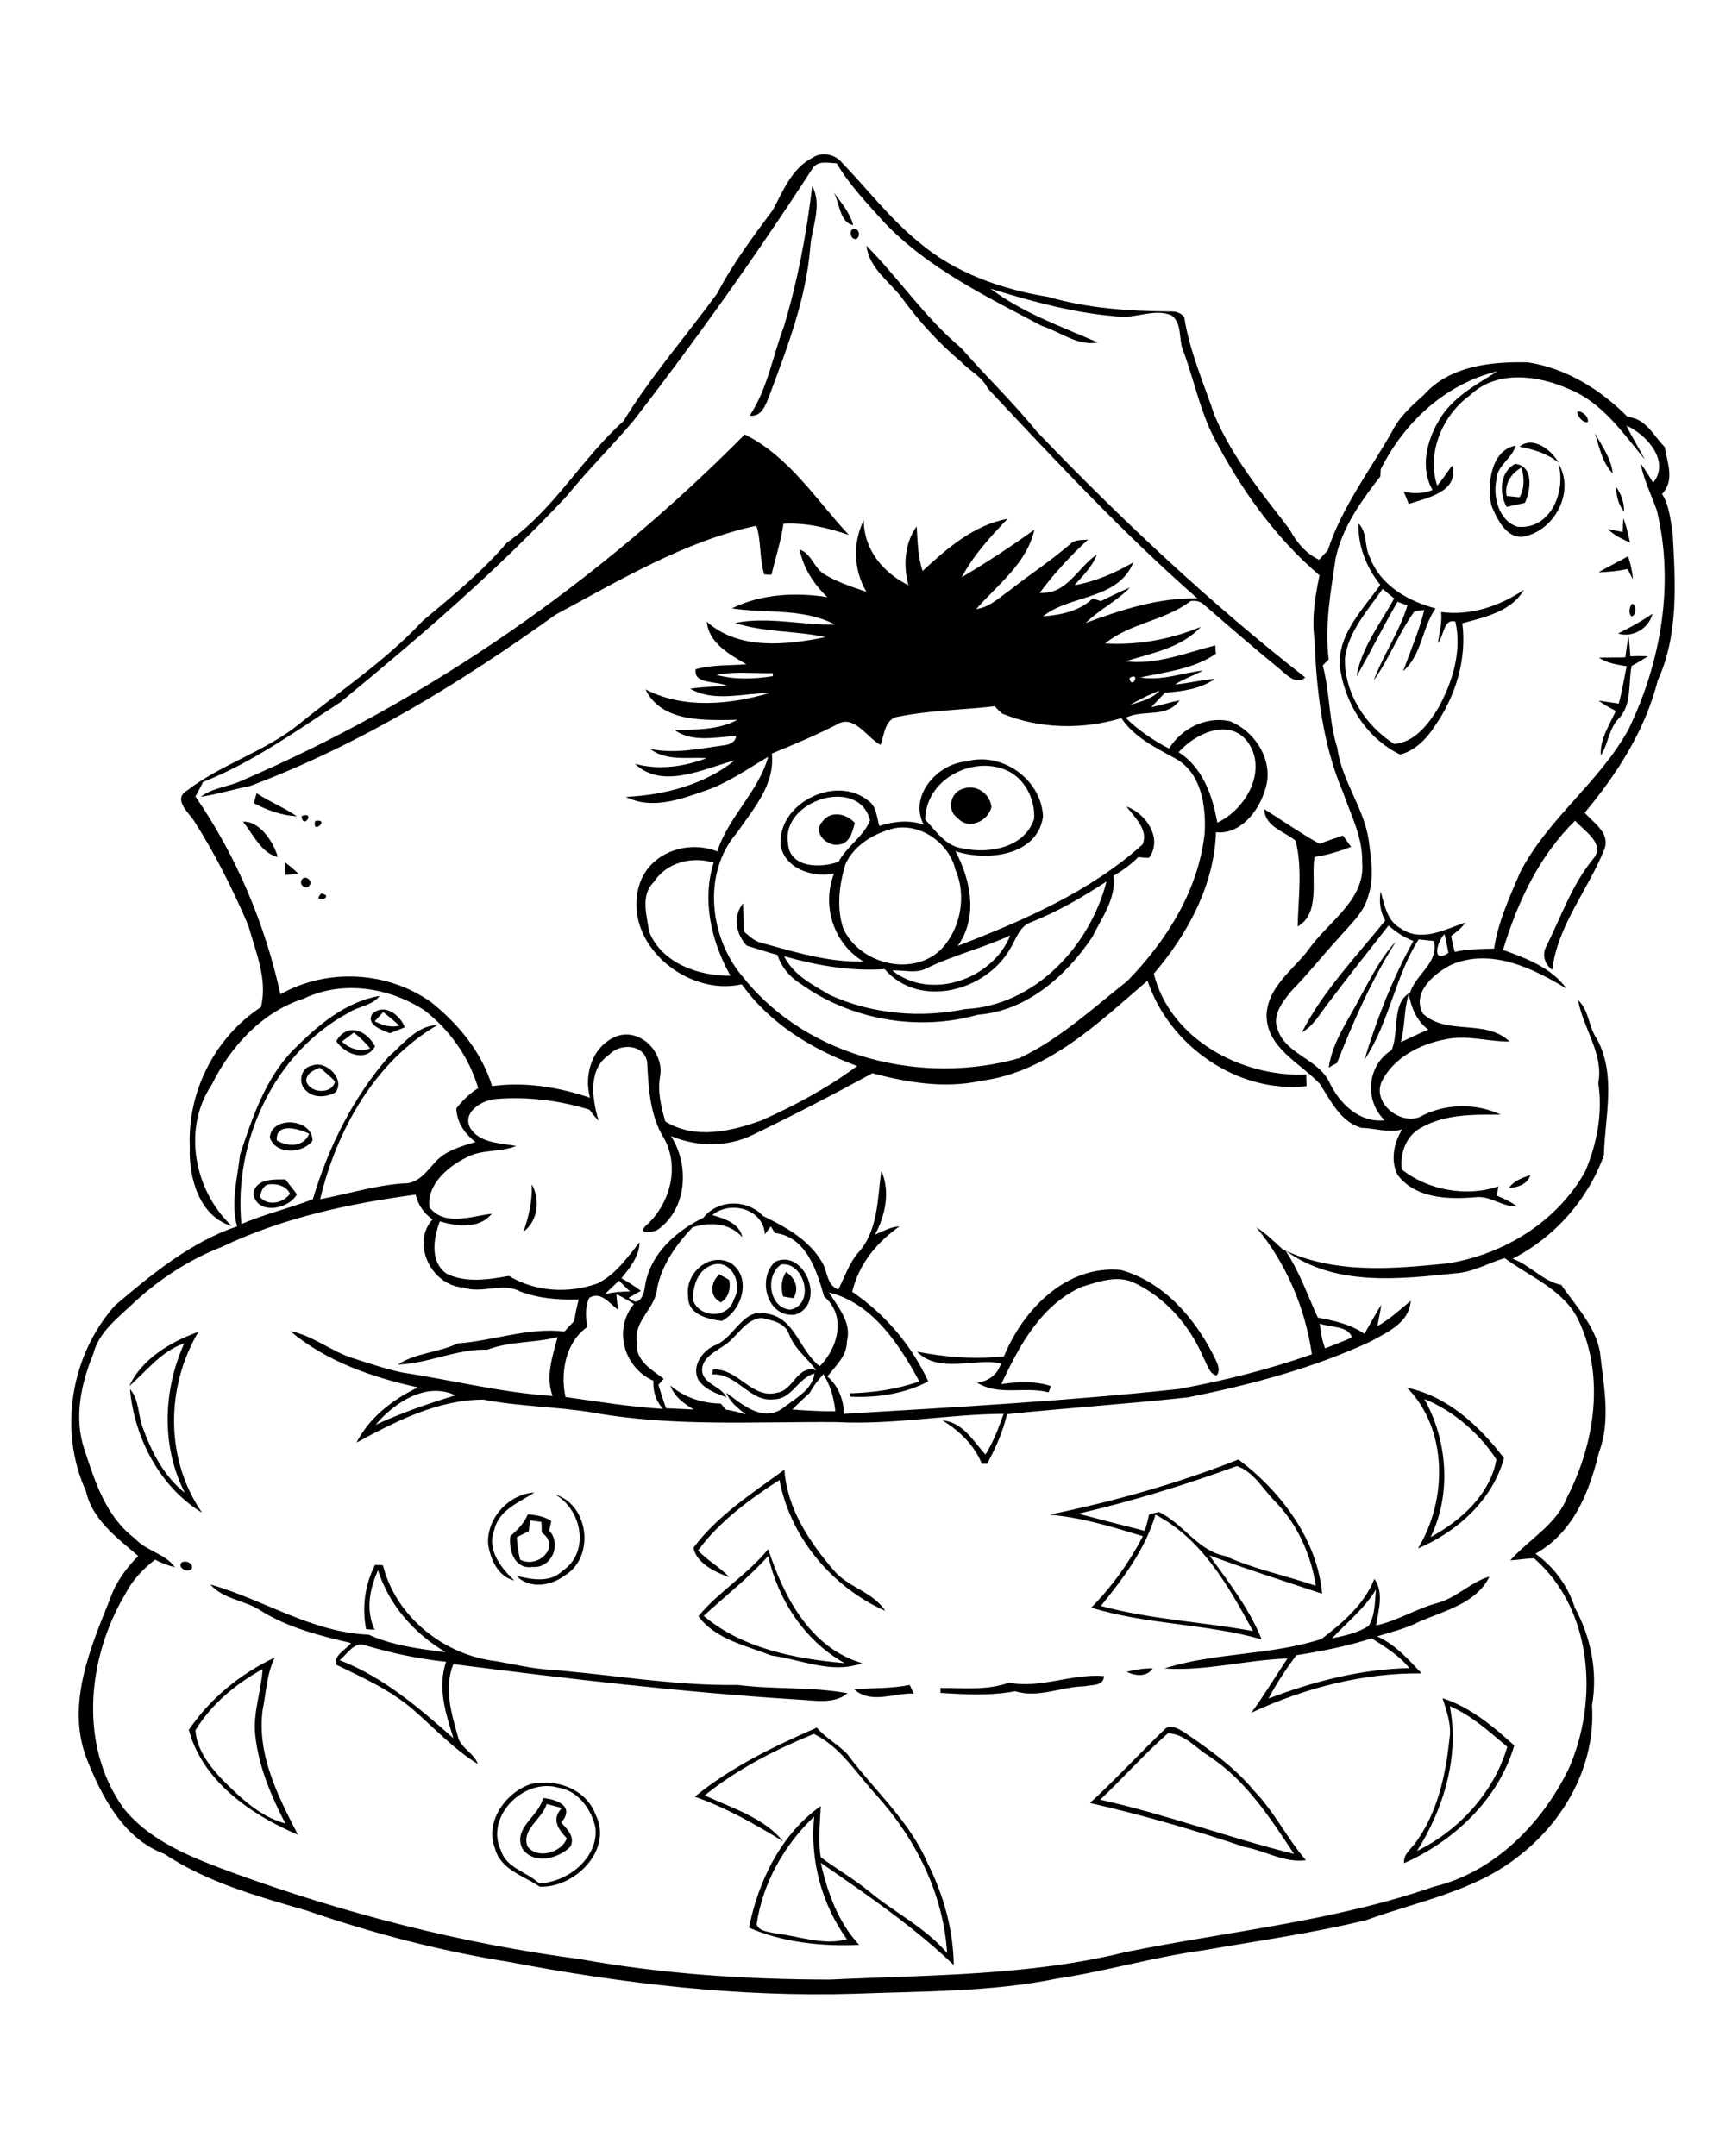 <?xml version="1.0" encoding="utf-8"?>
<!-- Generator: Adobe Illustrator 21.0.2, SVG Export Plug-In . SVG Version: 6.00 Build 0)  -->
<svg version="1.2" baseProfile="tiny" id="Layer_1" xmlns="http://www.w3.org/2000/svg" xmlns:xlink="http://www.w3.org/1999/xlink"
	 x="0px" y="0px" viewBox="0 0 518 652" overflow="scroll" xml:space="preserve">
<path d="M165.3,545.6c-1.3,4.6-7.7,7.6-5.8,12.8c2.9,4,10.3,2,11.9-2.4c-2.7-2.9-4.7-5.8-1.5-9.2C168.3,546.4,166.8,546,165.3,545.6
	 M164.2,543.8c4.4,0.4,9.7,2.6,5.5,7.4c1.8,2,4.3,4.3,2.8,7.3c-3.7,3.7-11.2,5.6-14.6,0.5C155.1,552.7,163,549.4,164.2,543.8
	 M151.5,559.7c1.7,5.4,7.9,6.4,11.5,9.9c8.5-0.3,17.8-7.4,17.1-16.6c-1.1-5.6-5.2-11.4-11.1-12.3
	C158.5,537.5,146.5,549.4,151.5,559.7 M160.4,539.6c7.7-1.8,16.8,1.4,19.7,9.2c5.4,10.7-6.4,22.3-16.9,21.8
	c-4.8-3.3-11.8-5.1-13.5-11.5C146.5,551.1,152.8,542.2,160.4,539.6 M228.8,582c0.8,2.2,3.6,2.2,5.5,2.7c7.3,0.8,14.5,3.8,21.8,1.8
	c-7.7-10.7-11.2-24-9.9-37.1C237.1,558,230.6,569.6,228.8,582 M210.1,543.4c11-9,23.9-15.2,36.9-20.9c2.7,3.2,6.5,5.1,9.3,8.1
	c8.1,10.9,18.8,20.2,24.2,32.9c4.8,9.5,7.8,20.2,7.9,30.8c-12.2-11.7-26.3-21.3-40.2-30.9c2,8.9,5.2,17.9,11.6,24.8
	c-11.2,0.5-23-0.7-33.3-5.2c2.8-14.1,9.7-28.3,21.7-36.8c-0.2,5.2-0.9,10.4,0,15.5c4.8,3.6,10.1,6.6,14.7,10.4
	c7.7,6.4,17,10.9,23.5,18.6c-1.1-17.9-9.5-34.6-21.4-47.8c-6-6.5-10.7-14.5-18.9-18.5c-11.7,4.8-23.1,10.6-33,18.6
	c8.2,3.8,18,6.8,23.7,13.9C228.3,551.7,219.6,546.7,210.1,543.4 M353.2,524.2c-7.2,6.3-13.5,13.5-20.5,20.1
	c19.8,4.4,38.9,11.5,58.6,16.4c-7.2-10.9-14.5-22.2-25.6-29.5C361.7,528.8,358.3,524.4,353.2,524.2 M352.1,523.1
	c1.7-1.9,4.3-0.2,6,0.8c7.6,5.2,15.3,10.6,21.2,17.8c6.1,6.3,9.9,14.3,15.6,20.9c-6.5,0.9-12.3-2.9-18.6-4
	c-15.3-5.2-30.9-9.7-46.7-13.3C337.4,538.1,344.5,530.4,352.1,523.1 M438.4,516c3,15-1.8,31-9.9,43.8c12.7-6.2,23.3-17.8,27.3-31.5
	C450.4,523.8,445,518.8,438.4,516 M436.2,513.6c8.4,2.7,15.3,8.5,21.7,14.3c-4.7,16.2-18.2,28.9-33.3,35.6c-0.3-2.8,2.2-4.3,3.6-6.4
	c6.5-9,9-20.3,10.1-31.2C439,521.7,437.5,517.6,436.2,513.6 M258.3,510.9c5.6-0.4,11.2-0.2,16.8-1.3c0.3,0.6,0.9,2,1.2,2.6
	C270.3,512,263.3,515.5,258.3,510.9 M305.1,508.9c9.5,1.9,19-2.8,28.7-2c0.1,3.1-3.8,2.6-5.8,3.1c-7.1,0.1-14,3.7-21,1.5
	c-7.5,1.4-15,1-22.6,0.5l0-1.5C291.3,510.5,298.5,511.3,305.1,508.9 M340.7,505.6c2.6-0.6,5.2-1.1,7.9-1
	C346.7,507.3,343.3,506.9,340.7,505.6 M59.1,523.3c0.4,5.8,4.1,10.6,7.9,14.7c5.6,5.6,11.5,11.4,19.3,13.5
	c-4.3-8.3-8.1-17.2-9.1-26.6c-0.8-6.8,1.8-13.3,2.2-20.1C71.3,509.3,64,515.3,59.1,523.3 M57.1,523.2c6.4-9.5,15.6-17,26-21.9
	c-2.5,5-2.6,10.6-3.7,16c-1.7,13.5,4.7,26,10.7,37.6C76,548.9,61.3,538.8,57.1,523.2 M392,500.6c-3.1,4.2-6,8.5-8.4,13.1
	c13.7-5.2,27.9-8.9,42.6-9.2c-3.1-3.8-7.3-6.4-11.4-9C407.3,497.9,399.7,499.4,392,500.6 M402.8,495.5c3.8-0.8,7.8-1.6,11.1-3.8
	c2-3.3,1.8-7.3,2.2-11C412.6,486.5,407.3,490.7,402.8,495.5 M434.7,484.8c5.8-1.6,10-6.3,15.7-8c-3.9,8.1-13.5,10.3-21.1,13.6
	c-4.1,2.1-8.5,3.2-12.9,4.5c5.5,2.4,9.5,7,13.5,11.2c-17.6-0.2-35.4,4.4-51.5,11.9c3.9-5.3,7.3-11,10.9-16.4
	c-12.5,0.4-24.8,3.9-37.2,3c15.4-4.9,32.1-3.9,47.5-8.9c6.4-4.9,13-10.5,16-18.2c3,4.3,1.2,9.5,0.5,14.1
	C422.6,490.2,428.3,486.5,434.7,484.8 M102.7,502.1c13.2,5.1,24,14.4,34.4,23.6c-2.3-7.5-4.9-15.3-2.2-23.1
	c-8.3-0.9-16.5-2.6-24.5-5C107.1,496.4,105,500.3,102.7,502.1 M113.4,473.3c0.6,0,1.8,0.1,2.4,0.1c3.9,15.6,18.5,27.2,34.2,29
	c4.7,0.8,9.3,1.9,14,2.4c19.7,1.4,39.3,5.1,59.1,4.8c11,1.4,22.3,0.5,33.2,2.5c-4.2,3.5-10.2,2.1-15.3,1.9
	c-34.8-2.2-69.4-6.3-103.9-10.7c-3,7.3-0.5,15.2,1.5,22.4c1.1,3.2,4.8,4.6,5.9,7.8c-7.2-4.4-13.1-10.8-19.4-16.3
	c-6.9-6-15.3-9.8-23.4-13.7c-0.9-3,3-4.5,4.4-6.6c-9.5-2.2-19.3-4.7-27.6-10c-4.8-3-11.1-3.3-14.9-7.7c16.2,4.6,30.7,14.5,47.9,15.2
	c7.3,3.3,15.4,4.3,23.3,5.3c-9.5-5.6-17.1-14.2-20.5-24.8c-2.5,5.6-3.8,12.1-1,18c-0.7,0-2-0.1-2.6-0.2
	C109.4,485.9,110.4,479.2,113.4,473.3 M54.9,472.6c1.1-0.8,3.2,0,3.2,1.5C57.5,476.1,53.4,474.3,54.9,472.6 M212.8,488.7
	c11.7,9.9,27.7,13,42.6,14.3c-12.1-6.8-20.1-19.1-23.1-32.4C226.4,477.2,219.3,482.7,212.8,488.7 M211.2,488.8
	c6-7.3,15-12.7,21.1-20.3c4.7,14.4,12.7,29.9,28.4,34.5c-9.1,3.4-18.4-1.1-27.4-2.3C225.6,497.7,216.3,495.8,211.2,488.8
	 M160.3,459.8c-0.1,0.8-0.3,2.4-0.4,3.3c-1.2,0.6-2.4,1.2-3.6,1.8c0.1,2.3,0.4,4.6,1,6.8c5.4,2.9,12.5-4.1,6.5-8.2
	c0-1.1,0-2.2-0.1-3.2C162.6,460.1,161.4,460,160.3,459.8 M159.6,458c2.5,0.2,5,0.6,7.1,2c-0.2,1-0.4,1.9-0.6,2.9
	c3.8,4.2,0.7,11.5-5.1,11c-5.4,0.8-7.2-5-6.7-9.3C156.5,462.7,158.5,460.7,159.6,458 M167.9,452c10.4,3.2,12,19.3,2.7,24.6
	c-4.1,3.1-10.6,4-14.4,0c4.7,1.1,10,2.2,13.9-1.5C178.4,469.5,176.1,456.7,167.9,452 M147.6,467c-0.5-7.8,6.3-15.2,14-15.6
	c-4.6,3-10.7,5.2-12.1,11.2c-2.4,6,1.9,11.5,6,15.4C150.5,476.8,148.3,471.5,147.6,467 M209.7,468.1c7.3-9.8,17.8-16.5,27.5-23.6
	c0.8,11.7,7.5,21.8,14.9,30.4c4.3,5.2,11.9,6.5,15.6,12.3c-16.1-7.2-28.7-22.2-32-39.6c-9.1,5.9-18.1,12.5-24.6,21.3
	c2.8,3.1,6.6,5,9.4,8.1C216.3,475.5,210.6,472.8,209.7,468.1 M332.9,485.7c15.1,4.1,30.7,4.8,46,7.6c-7.3-13.4-15.4-27.9-29.5-35.2
	C346.3,468.6,339.7,477.3,332.9,485.7 M326.1,457.8c6.7,1.8,13.4,3.5,20.1,5.2c0.5-1.7,0.9-3.3,1.3-5c1-0.3,2-0.5,3-0.7
	c7.4,3.6,11.7,11.7,20,13.3c8.8,4,18.3,5.9,27.4,9c-1.5-9.6-5.7-18.9-12.6-25.8c-3.5-3.6-6.3-8.8-11.3-10.4
	C358.4,449.1,342.4,454,326.1,457.8 M317.3,458.1c19.4-4,38.8-9.4,57.2-16.7c12.8,9.6,23.9,24.3,25.3,40.6
	c-11.4-3.8-22.8-7.4-34.1-11.6c5.8,8.1,12.1,16.1,15.8,25.4c-16.9-4.8-34.8-4.4-51.5-9.6c6.3-6.4,11.5-13.7,15.6-21.6
	C336.4,461.8,327,458.9,317.3,458.1 M430.7,423.1c7,12.5,8.3,28.7,1.9,41.8c9.2-5,18-12.9,19.9-23.5
	C447.3,433.4,439.5,426.7,430.7,423.1 M425.5,419.7c12.3,2.6,21.9,11.6,29.3,21.3c-3.5,12.7-14.2,22.3-26,27.3
	C437.7,453.7,437.9,432.3,425.5,419.7 M39.1,419.2c3.8-8.3,12.6-13.4,20.9-16.4c-9.9,16.7-10.1,38.5,1.1,54.7
	c-12.8-7.8-20.5-22.7-21.8-37.4c2.8,3.2,2.4,7.7,3.8,11.5c2.7,7.5,6.5,14.9,12.8,19.9c-7.2-14-6.6-31-0.2-45.2
	C48.8,408.6,44.4,414.6,39.1,419.2 M236.8,392.1c-0.7-2.5-0.6-5.1,0.9-7.4c2.8,1.9,4,4.8,2.3,7.9
	C238.9,392.5,237.8,392.3,236.8,392.1 M218,393.9c-3.7-1.8-3.1-6.1-0.5-8.5c0.8,0.4,2.3,1.3,3,1.7C221,389.8,220.4,392.3,218,393.9
	 M303.6,410.2c5.8-14.2,18.9-27.7,35.4-26.1c12.8,3.6,22.2,14.4,28,25.9c0.8,1.8,2.4,4.1,0.9,6c-2.3-0.5-2.8-3.3-3.8-5
	c-4.2-10-11.7-18.8-21.7-23.3c-5-2-10.4,0-15.3,1.5c-12.3,5.5-18.9,17.8-24.3,29.4c5-0.7,10.1-1,15,0.6c-0.2,0.5-0.5,1.4-0.7,1.9
	c-7.1-1.9-14.9,1.2-21.6-2.9c3.5-0.5,6.2-2.5,7.2-5.9c-8.3-1.6-18.8,3.2-25.4-3.5C286,410.5,294.9,411.2,303.6,410.2 M236.3,382.4
	c-4.9,2.9-4,13.2,2.7,13.7C246.6,394.5,243.3,381.6,236.3,382.4 M234.4,381.6c8.9-4.1,15.6,12.8,6.1,16
	C232,398.7,228.8,386.7,234.4,381.6 M214.2,383.1c-3.5,1.9-4.6,6.1-4.7,9.9c1.7,5.7,10.8,6,12.4,0
	C225,387.9,220.5,379.6,214.2,383.1 M208.1,392.1c-1.1-6.9,6.3-13.6,12.9-10.1c6.4,4.3,3.5,14.3-2.7,17.5
	C214,399,207.9,397.5,208.1,392.1 M160.8,358.2c2.6,4.5,1.9,11.1-2.5,14.3C159.9,367.9,161,363.2,160.8,358.2 M81.2,358.2
	c-1.7,0.4-2.3,2.3-2.6,3.8c2.4,2.9,7.1,1.9,9.1-1C86.5,358.6,83.6,357.9,81.2,358.2 M76.6,361c0.8-4.6,6.1-4.3,9.7-4.3
	c1.2,1.5,2.3,3,3.5,4.5C87.2,365.9,77.6,367.5,76.6,361 M456.3,359.3c1.5-2.2,4-3.1,6.5-3.9C461.8,358.2,459.1,359.1,456.3,359.3
	 M83.7,344.9c3.3,2,8.1,2.1,9.8-2C90.5,341.4,83.3,339.3,83.7,344.9 M81.6,344c0.5-6.6,12.9-5.8,12.9,1
	C91.5,349,83.3,349.3,81.6,344 M92.6,327c1.1,3.7,7.8,4.1,8.7,0.1c-1.4-1.6-3-2.8-4.6-4.2C94.8,323.7,92.6,324.6,92.6,327
	 M94.3,322.3c4.2-1.8,10.3,4.1,7.1,8.1c-2.7,1.5-6.7,1.8-9-0.7C90,327.5,91,322.8,94.3,322.3 M103.4,315c2.3,2.2,5.4,3.2,8.5,2.1
	c-1.4-1.8-3.1-3.4-4.9-4.8C105.8,313.2,104.6,314.1,103.4,315 M101.7,314.9c3.2-5.8,9.3-3.3,11.7,1.6
	C110.6,321.4,104.2,318.7,101.7,314.9 M113.3,308.9c2.3,1.1,4.8,2,7.4,1.3c-1.5-1.5-3.2-2.8-4.8-4.1C115,307,114.1,308,113.3,308.9
	 M112.6,306.6c3.7-3.3,8.4,0.4,9.8,4.1c-1.5,0.6-3,1.2-4.5,1.8C115.6,311.5,110.5,310,112.6,306.6 M411.4,301.4
	c3.2-5.7,6.1-11.8,10.7-16.6c-7.3,11.5-12.8,24-17.8,36.7c-0.6,0.3-1.9,1-2.5,1.4C402.9,314.9,407.9,308.4,411.4,301.4 M97.1,270.2
	C101.8,271.2,94,273.8,97.1,270.2 M91.3,266c1-1.5,3.4,0.4,2.3,1.8C92.5,269.3,90.2,267.5,91.3,266 M86.2,260.8
	c1.4,1.1,2.8,2.2,4.1,3.5c-1.3,0.1-2.6,0.2-4,0.3C86.2,263.3,86.2,262.1,86.2,260.8 M95.3,248.3C100,247.4,94.3,252.8,95.3,248.3
	 M73.5,248.5c5.4-0.2,9.5,6.9,10.5,10.7C79.1,258.1,76.5,252.3,73.5,248.5 M248.6,248.6c2.5-3.6,7.3-2.6,9.9,0.3
	c-0.7,2.5-1.4,6-4.6,6.5C250.4,256.3,245.6,252,248.6,248.6 M91.2,246.8C95.6,245.2,91.6,251.2,91.2,246.8 M382.3,244.7
	c5.5,3.5,11,7.3,16.7,10.5c2.4-0.9,4.7-1.7,7.1-2.5c0.8,1.1,1.6,2.3,2.5,3.4c-3.6,1.4-7.3,2.5-11.1,3.1c-1.1,6.8,1.9,17-5.1,21
	c0.2-8.6,1.5-17.5-0.6-25.9C388.4,251.4,382.5,250.1,382.3,244.7 M77.6,239.9c3.9,2.6,8.3,4.3,12.2,7c-4.6-0.3-9-1.8-13-4
	C76.9,242.2,77.4,240.7,77.6,239.9 M291.4,238.5c3.8-1.4,8,1.6,8.4,5.5c-0.8,4.3-7,7.2-10.2,3.4
	C286.1,245.1,287.4,239.4,291.4,238.5 M279.9,293c-3.2,1.5-6.8,0.3-10.1,0.5c11.6,9.3,30.4,2.7,35.7-10.6
	C297.1,286.8,288.1,288.9,279.9,293 M311.8,278.9c-3.5,1.2-4.5,5-6.2,7.8c-7.2,13-27.5,18.6-38.1,6.4c-10.3,0.7-20.5-1.1-30.4-3.9
	c2.8,5.7,8.6,8.6,13.8,11.7c12.7,5.8,27.3,7.1,40.9,4.3c21-1,37.8-19,42.8-38.6C327.4,271.3,319.9,275.7,311.8,278.9 M270.4,250.5
	c-6.1,1.5-12.2,5.1-14.8,11c-1.8,6.2-2.7,13-0.6,19.3c4.8,10.6,20.6,14.8,29.4,6.5c6.1-6.2,8-16.3,4.5-24.3
	C287.1,255.2,278.6,248.9,270.4,250.5 M238.3,255c0.3,7.5,9.9,7.7,15.3,5.6c2.5-4.7,7.5-7.5,9.5-12.5
	C259.7,234.6,236.1,242.1,238.3,255 M279.8,247.9c3.3,3.5,6.2,8.1,11.4,8.7c7.9,1.7,18.6-0.2,21.5-8.9c0.4-6.1-2.9-12.5-8.7-14.9
	C293.6,228.6,279.8,236,279.8,247.9 M279.3,249.4c-4.5-8.7,4.1-18.4,12.9-19.1c10.8-3.1,22.8,5.5,23.2,16.7
	c-1.7,11.9-17.1,13.6-26.5,10.4c4.7,8.8,6.9,20,0.7,28.7c19.8-7.7,39.9-16.3,55.9-30.7c1.9-4.3-2.4-8.3-4.9-11.5
	c5.9,2.1,11.1,9.6,6.9,15.5c-1.1,0.1-2.2-0.1-3.3-0.2c-2.2,2.3-4.8,4.1-7.5,5.7c0.9,6.8-3.5,12.6-6.4,18.5
	c-7.9,11.8-19.9,22.4-34.6,23.5c-18,5.1-38.3,1.6-53.5-9.3c-3.3-2-5.9-5.1-7.1-8.8c-3.1-0.8-6.2-1.9-9.3-2.8
	c-3.3-3.6-4.3-8.7-1.1-12.8c0.1,2.8,0.1,5.7,0.2,8.5c1.5,1.2,2.9,2.7,4.8,3.3c10.3,2.8,20.6,6.1,31.4,5.8c-9-5.4-12.7-16.8-8.9-26.6
	c-6.3,1.3-14.8-1.4-16.1-8.4c-1.2-12.8,16.7-21.7,26.5-13.6c2.5,1.7,2.5,5,3.3,7.6C270.3,248.4,274.9,247.9,279.3,249.4
	 M491.5,198.8c0.3-2.1,0.5-4.3,1-6.4c0.2,2,0.4,4.1,0.5,6.1c1.8-0.1,3.5-0.1,5.3,0c-1.6,1-3.2,2-4.9,2.9c-1.1,5.3,0.2,11.8-4,16
	c-2.9,3.1-3.1,7.6-5.3,11.1c-0.4-5,2.6-9.1,4.5-13.5c-1.8-0.9-3.6-1.9-5.2-3.1c2,0.3,4.1,0.6,6.1,0.9c1-3.7,1.6-7.5,2.4-11.3
	c-2.9-0.5-5.9-0.9-8.4-2.6C486.1,198.8,488.8,198.9,491.5,198.8 M489.3,191.6c3.6-1.8,7.1-3.7,10.4-6
	C498.7,190,493.7,193,489.3,191.6 M493.5,182.6c1.5,0.1,1.3,3.8-0.2,3.8C492.4,185.4,492.7,183.6,493.5,182.6 M483.4,173.1
	c2.9-1.8,6-3.1,8.9-4.9c0.8,2.3,1.3,4.6,1.5,7c-0.6-1-1.1-2.1-1.6-3.1C489.3,172.7,486.3,173,483.4,173.1 M410.8,158.3
	c2.8,2.8,1.7,7.1,3.5,10.4c3.2,8.4,11.5,13.1,19.8,15.3c-4.1,5.9-4.1,14-9.8,19c2.2-6.1,4.8-12.1,6.4-18.5c-0.7,0.1-2.2,0.2-2.9,0.3
	c-4.8,6.6-7.7,14.4-12.4,21c2.9-7.8,7.8-14.7,10.2-22.7c-1-0.4-2-0.7-3-1.1c-4.3,7.4-8.1,15.1-12.4,22.6c1.5-8.8,7.2-16,11.4-23.6
	c-1.2-1-2.3-1.9-3.5-2.9c-4.5,6.5-10.4,12.9-11.4,21c-0.2,10.5,6.2,20.4,14.9,25.9c6.3-0.5,10.4-6.1,13.4-11
	c4.3-7.9,7.1-17.1,5.1-26c-3.6-1.1-3.4,4.5-5.3,6.4c0.5-3.1,1.3-6.1,1-9.3c8.9,1.2,17.7-1.8,25-6.7c-3.7,6.5-11.9,8.3-18.6,10.1
	c1.4,11-2.1,22.3-8.4,31.2c-2.4,3.8-6,7.4-10.4,8.5c-10.3-4.9-17-15.9-18.3-27.1c-0.3-9.6,7.1-16.9,12.3-24.2
	C413.1,171.5,410.6,165,410.8,158.3 M490.9,156.7c0.9,2.4,1.5,4.9,2,7.4c-2.4-1.1-4.8-2.2-6.7-4.1c1.5,0.3,3,0.6,4.5,0.9
	C490.7,159.9,490.8,157.8,490.9,156.7 M488.6,147.1c1.6,2.2,2.6,4.9,2.5,7.6C489.3,152.6,488.8,149.8,488.6,147.1 M455.6,150
	c1,0.1,2.9,0.3,3.9,0.4c1.6-2.8,1.4-6,0.6-9C456.9,143.2,454.9,146.4,455.6,150 M455.6,153.3c-2.4-4.2-2-10.7,2.6-13
	c5.7,0.6,4.7,8.1,2.9,11.8C459.3,152.5,457.5,152.9,455.6,153.3 M451,152.9c-1.5-6.4,0-16.9,7.3-18.1c-1,3.9-5.7,6-5.8,10.3
	c-1.1,5.3,0.8,12.5,6.4,14.2c10.1,1,14.8-10.9,12.3-19.2c5,8.1-0.5,19.4-9.3,21.9C456.1,164,452.8,157.3,451,152.9 M459.5,135.1
	c4-3.4,9.7,1,11.8,4.8C467.8,137.1,463.7,135.9,459.5,135.1 M73.1,236.1c56.9-24.5,108.6-60.7,152.1-104.7
	c13.4,6.6,21.6,19.8,31.5,30.4c-6.4-2.2-13.1-3.8-19.8-3.4c-0.7,5.2-2.4,10.3-3.6,15.4c-0.5,0-1.6,0-2.2-0.1
	c-1.5-4.7-0.9-10.6-2.4-14.7c-21.7,4.7-41.3,16.5-60.7,26.9c-28.7,20.6-59.1,39.3-92.3,51.8c-5,1-9.9,2.5-15,3.3
	C64.3,238.2,69.1,238,73.1,236.1 M482.3,131c2.1,3.9,4.9,7.6,5.4,12.2C484.5,139.9,483.6,135.2,482.3,131 M477,124.4
	c1.5-0.1,3.6,1.7,3.1,3.3C478.6,127.9,476.8,125.8,477,124.4 M258.1,69.2c1.7-0.3,2.3,2.5,0.7,3.1C257.3,72.5,256.5,69.7,258.1,69.2
	 M252.1,58.2c2.3,3.1,4.9,6.1,5.9,9.9C253.8,67.2,254,61.4,252.1,58.2 M245.6,56.3c3.2,5.7-0.2,12.6-0.6,18.7
	c-1.3,15.6-7,30.3-12.4,44.8c-1.1,2.7-2.3,6.4-5.9,5.9c5.4-8.1,6.9-17.8,10.3-26.8C241.2,85,243.9,70.7,245.6,56.3 M113.6,430.9
	c7.8-3.6,15.9-6.4,24.1-8.9C128.9,417.8,119.2,424.2,113.6,430.9 M244.9,421.2c-1.8,1.7-3.6,3.3-5.3,5.1c4.3,0.3,8.6,0.6,13,0.5
	c-0.4-4-1.5-7.8-3.6-11.2C247.5,417.3,246,419.1,244.9,421.2 M399.1,400.3c0.2,2.6,0.7,5.1,1.6,7.5c2.7-1.1,5.5-2.1,8.1-3.3
	C407.8,400.9,402.1,401.5,399.1,400.3 M178.2,392.5c-1.4,2.7-1,5.9-0.7,8.9c-6.5,4.6-8.1,13.8-6.5,21.1c9.8,1.4,19.6,3,29.5,3.6
	c-2.2-2.4-3.1-5.4-2.9-8.5c-8.9-3.9-12.3-15.5-5.9-23.2c-1.7-1.1-3.5-2.1-5.3-3c0.1,1.6,0.3,3.1,0.5,4.7
	C184.3,394.3,181.8,390.4,178.2,392.5 M182.9,391.4c2.5-0.6,5.1-0.8,7.6-0.8c-1.1-1.1-2.3-2.2-3.3-3.3
	C185.8,388.6,184.4,390,182.9,391.4 M215.4,367.5c3.8,1.1,8.1,2.4,9.1,6.7c-3.9-4.4-9.8-4.7-15.1-3c-4.9,5.2-9.3,11.3-10.7,18.5
	c-0.5,6.1-7.3,9.9-6.1,16.4c-0.6,5.3,4.5,8.2,8.1,10.9c-0.4,0.4-1.2,1.4-1.6,1.8c0.7,2.4,1.5,4.8,2.3,7.1c2.8,0.1,5.6,0.3,8.4,0.4
	c-3-1.8-5.9-3.9-7.1-7.3c4.3,3.7,9.7,5.4,15.3,5.5c0.5,0.6,0.9,1.2,1.4,1.8c2.1,0.3,4.2,0.9,6.2,1.5c-2.4-1.8-4.8-3.7-6-6.6
	c4.7,3.4,10.6,8.8,16.7,5c3.8-3.1,9.3-5.6,10-10.8c-5,1.3-6.7,7.7-12.2,7.8c-7.4,1-11.2-8-18.7-7.5l0.2-1.5c7.6-0.5,11.8,9.1,19.4,7
	c5-0.7,6-8.5,11.8-6.8c-2.7-3.7-6.6-6.5-8.2-10.9c-1.2-3.5-5.2-4.2-8.3-4.9c-5.1,0.4-7.3,5.8-11.3,8.3c-2.7,1.9-6.5,3.6-6.7,7.3
	c0,4.4,5.7,4.9,7.4,8.4c-3.2-1.2-6.9-2.5-8.7-5.6c-1.8-4.3,1.7-8.8,5.6-10.3c5.6-2.4,8.2-11.3,15.3-9.4c8.6,1.3,9.8,11.2,16,15.9
	c5.6-5.7,8.1-15.3,1.3-21.1c-2.2-7.8-5.4-18.1-14.9-19.2c-0.3-0.5-0.9-1.5-1.2-2c-0.6,0.8-1.2,1.6-1.8,2.4
	C230.8,365.5,220.7,363,215.4,367.5 M67.1,377.1c-9.8,3.8-18.7,9.6-26.4,16.7c-4.8,4.6-10.8,8.9-12.5,15.7c-3.7,9-5.9,19.3-2.7,28.8
	c3.2,9.8,6.6,20.5,15.3,27c3.4,3.8,9.1,4.5,12.1,8.7c-2.1-0.5-4.1-1.3-6-2.3c-3.6,2.8-6.8,6.1-8.9,10.2
	c-11.6,19.3-14.3,45.8-0.7,64.9c8.3,10.4,21.3,15.2,33.4,19.7c33.9,12.3,68.9,21.3,104.6,26c25,4.5,50.4,6.2,75.8,6.2
	c29.8-1.4,60-1.1,89.2-8.3c31.1-6.3,63.1-9.3,93.3-19.8c18.3-4.4,32.6-19,40.7-35.5c9.2-20.6,7.4-48.3-10.4-63.8
	c-2.4,0-4.8,0.5-7.2,0.6c5.7-6.4,14-10.8,17.2-19.1c8.4-16.3,11.5-36.8,3.3-53.8c-4.5-9-14.5-12.8-22.2-18.5
	c-5,1.5-9.6,4.3-14.9,4.6c-17.2,1.8-36.5,4-51.4-6.9c4.2,6.3,6.7,13.5,9.8,20.3c4.9,0.9,9.9,2,14.1,4.9c1.7-2.9,3.3-5.9,5.1-8.8
	c-0.3,2.2-0.8,4.3-1.2,6.5c3.7-2.1,6.9-5,10.1-7.7c-0.4,6.6-6.9,9.4-11.9,12.2c-17.5,8.2-36.5,13.2-55.4,17
	c-18.2,2-36.5,3.2-54.8,5.1c-1.2,5.3-3.4,10.2-6,15c-0.4,0-1.2,0-1.6,0c-2.3-5.7-6.8-10-11.9-13.1c6.2,0.5,9.3,6.3,13,10.3
	c2.4-3.8,4-8.1,5.5-12.3c-16.8,0.1-33.5,3.4-50.4,2.5c-24.6-0.2-49.5,1.5-73.9-2.9c-10.9-1.8-22.1-1.8-33-3.9
	c-13.8,0-26.6,6.6-38.4,13c3.9-7.6,11-13.1,18.6-16.7c-13.8-3-27.8-7.9-38.6-17c6.8,1.3,12.2,6,18.7,8.1c5,1.6,10,3.3,15.1,4.4
	c15.2,2.3,30.1,6.1,45.5,7.1c-2.2-5.9,0-12,1.5-17.8c-7,1.8-14.4,1.2-21.2,3.8c-9.3-0.3-17.8,4.2-27.1,4.5
	c5.5-3.6,12.3-3.6,18.1-6.4c10.8-0.8,21.4-4.9,32.3-3.6c0.9-1,1.9-2.1,2.9-3.1c0.4-2.2,0.8-4.4,1.4-6.6c-6,0.2-12.1-0.3-17.7-2.4
	c-5.4-2.9-11.5,0.8-17.2-1.2c-9.6-0.6-15.9-13.3-9.3-20.6c-2.6-1.8-4.4-4.4-5.1-7.5C105.6,364,85.5,368.3,67.1,377.1 M423.6,315.2
	c2.7-1.3,5.5-2.6,8.3-3.8c-3.5-2.6-5.1-6.6-5.9-10.7C424.5,305.4,424.9,310.4,423.6,315.2 M438,288.2c-0.4-1.9-0.7-3.8-1.2-5.7
	C434.4,285,432.9,291.6,438,288.2 M197.7,266.8c-4.1,3.9-2.1,10.1-1.4,15c3.9,9.6,15,13.4,24.6,13.3c-5.8-10.3-8.7-22.7-5.1-34.2
	C209.3,258.9,201.5,260.8,197.7,266.8 M356.4,227.5c7.3,4.6,10.3,13.2,11.7,21.3c8.7-4,15.6-16.2,8.9-24.8
	C371.3,217.1,361.3,222,356.4,227.5 M271.9,216.7c-4.3,0.4-4.5,5.5-5.6,8.6c-4.2-2.2-8-9.4-13.2-6.2c-6.4,3.3-13.1,6.1-19.7,8.8
	c1,9.5-5.6,16.7-10.5,23.9c-10.8,12.4-8.3,32.3,2.1,44.1c19.4,24.1,54.2,32.4,83.3,24.1c12.2-5.8,22.1-15,32.6-23.3
	c11.9-12.2,21.6-27.6,23.4-44.9c0.4-8.1-1-18.1-8.9-22.4c-6-3.3-12.4-6.4-16.3-12.2c-11.8,3.5-24.7,3.3-36.1-1.4
	c-0.8-0.7-1.5-1.4-2.2-2.2C291.2,214.7,281.4,214.8,271.9,216.7 M341.7,213.2c3.2-1,6.6-1.8,9-4.3
	C347.6,210,344.7,211.5,341.7,213.2 M341.5,205.1C342.3,208.9,345.1,202.9,341.5,205.1 M216.6,204.1c5.6,1.5,11.4,1.3,17.1,0.4
	c0-0.2,0-0.7,0-0.9C228,203.7,222.3,203,216.6,204.1 M417.5,142c0,0.5-0.1,1.6-0.1,2.1c-5.8,7.4-11.5,15.4-13.5,24.7
	c-1.5,10.2-3.4,20.4-2.1,30.7c-0.5,0.4-1.4,1.3-1.8,1.8c2.2,8.2,1.8,16.8,4.4,24.9c1.3,9.9,8,18,9.5,27.9c0.7,5.5,1.7,11.3-0.1,16.7
	c-1.3,5.3-5.6,8.9-9,12.9c-4.8,5.2-9.2,10.8-14.2,15.9c-2.7,3.3-6.1,7.5-4.2,11.9c2.6,7.4,12,8.7,15.5,15.6
	c3,6.5,9.1,12.6,16.8,11.7c-6.2-6-5.3-16.6,2.1-21.2c2.4-5.5-0.1-14.2,5.6-17.4c1.9-5.8,8.7-8.9,7.2-15.6c-1.6-0.2-3.1-0.3-4.6-0.5
	c-7.2,11.3-8.9,25.3-16.4,36.4c3.8-12.4,8.5-24.6,14.8-35.9c-2.8-1.1-5.3-2.7-7.5-4.7c-6.2,7.9-12.4,15.7-18.4,23.7
	c-2.4,3-4.3,6.7-7.8,8.6c6.4-12.5,16.4-22.9,25.2-33.8c-1.6-2.7-1.9-5.8-1.4-8.8c1.2,4.2,1.9,8.9,6.1,11.2
	c6.2,4.3,13.3,0.3,19.5-1.8c-1.1,1.7-2.7,2.9-4.3,4.1c0.3,1.6,0.7,3.2,1.1,4.8c3.9-0.9,7.9-0.9,11.9-1c1.2-8.1,4.7-15.6,7.9-23.1
	c8.4-16.3,24-27.2,32.8-43.3c9.8-20.3,13.9-44,8.5-66.2c-1.7-4.7-3.9-9.2-4.9-14.1c1.4,1.8,2.6,3.8,3.8,5.8c5.3-6.5-2-14.6-8.1-17.3
	c1.7,3.5,3.8,6.8,5.6,10.3c-6.5-7.9-12.9-17.3-22.9-21.3c-9.3-4.2-21.9-5.9-29.9,1.8c-8.3,5.9-13.3,17.4-10,27.4
	c1.6-1.9,3-4,4.5-6.1c2.2,7.9-7.5,9.8-13.1,11.6c-0.5-1.2-1-2.5-1.5-3.7c2.9,0.7,5.9,0.6,8.7-0.5c-3.8-6.6-1.8-14.8,1.9-21
	c3.9-6.9,11.2-10.8,17.7-14.9C437.1,116.1,424.6,127.7,417.5,142 M245.7,47.7c2.8-1.9,6.9-1.1,9,1.6c7.7,8,14.5,16.9,23.1,23.9
	c11,9.4,25.1,14.3,39.2,16.6c12,3.5,24.6,4.3,37,4.4c1.5-0.1,3.1,0.4,4.1,1.7c1.6,10.3,5.9,20,9.2,29.8
	c5.4,12.7,14.3,23.5,22.6,34.3c2.1,3.9,4.9,7.4,9,9.3c0.8-0.9,1.7-1.9,2.6-2.8c4.2-13,12.7-24.1,19.4-35.9c2.2-4.5,6-7.9,9.7-11.2
	c7.8-8.8,20.5-10.1,31.5-9.8c11.6,1.8,22,8.3,30.1,16.5c5.6,0.5,7.7,5.6,11.2,9.1c0.8,4.8,3.1,10.1-0.8,14.2
	c2.2,3.5,2.5,7.7,3.2,11.7c0.8,15,1.9,30.7-4.5,44.7c-3.8,15-12.3,28.3-22.1,40c2.7,3.1,7.7,6.1,6,10.9
	c-4.9,12.4-14.2,23.1-15.8,36.6c-2.3-1.6-3.2-4.6-1.8-7.1c4.5-9,7.8-18.8,14.3-26.6c3.6-4.5-3-8.4-5.6-11.4
	c-10.9,10.7-17.4,24.6-21.8,39.1c7,2.5,14.7,5.4,19.2,11.7c-10.2-6.2-22.7-12.3-34.7-7.3c-5.2,2.6-12.3,8.5-8.7,14.9
	c7.4,6.7,18.8,1.4,26.2,8.4c-6.4,0.1-12.8-2.1-19.2-0.7c-7.8,1.4-16.1,5.6-19.6,13.1c-2.7,6.8,6.9,13.7,12.8,9.8
	c7.3-3.5,16-3.5,23.3-0.1c-8.2,0-17-0.2-24.3,4.1c-4.4,2.4-6.2,7.8-5.6,12.5c7.9,6.3,19.7,8.4,29.2,5.1c-0.1,0.7-0.4,2.1-0.5,2.8
	c2.2,0.9,4.3,1.9,6.2,3.3c-4.5,0.2-8.1-3.4-12.7-2.8c-8.2,0.7-18.1,0.4-23.5-6.8c-2.2-4.4-1.1-9.7,1.4-13.7
	c-4.1,1.1-8.3-0.4-12.4-0.5c-6.3-1.9-9.2-8.2-12.5-13.3c-6-6.4-16.3-11-16.1-21.1c0.6-8.9,8.9-13.9,13.5-20.6
	c5.9-7.8,16.5-14.4,15.4-25.4c0.2-7.5-3.4-14.2-5.8-21.1c-6.2-14.6-8-30.6-8.6-46.2c-0.9-6.5,0.2-13,1.5-19.4
	c-13.5-11.5-24-26.4-32.1-42c-4.1-8.2-5.9-17.3-9.1-25.9c-1.5-3.4-0.2-8.2-3.5-10.7c-4.8-2.1-10.1,0.6-15.2,0.4
	c-13.5-0.9-26.7-4.5-39.6-8.5c9.7,7.3,21.5,11.5,32.5,16.3c-6.3,1.1-11.2-3.2-16.9-5c-16.8-8.9-34.4-17.4-47.7-31.3
	c-5.1-5.7-10.5-11.3-14.4-17.9c-2.6-0.1-5.8-1-7.4,1.7c-16.9,26.1-35,51.5-54,76.1c-6.5,7.7-13.8,14.9-20.2,22.8
	c-21.1,22.6-44.6,42.8-68.5,62.4c-13.4,8.7-26.5,18.2-41.5,24.1c-0.7,1.5-1.5,2.9-2.3,4.4c12.4,18,21,38.5,25.7,59.8
	c14.2-8,32.5-7,45.7,2.5c8.2,6.6,15.2,15.1,18.3,25.3c9.9-1.4,20.2,0.3,29.6,3.5c-1.9-7.1,0.7-15.5,7.8-18.5
	c7.3-2.9,14.7,4.8,13.4,12c-0.8,4.7,0.3,9.3,1.6,13.7c9,5.5,19.9,3,29.2-0.4c10.1-4.5,19.9-9.8,28.8-16.4
	c-13.6-5-26.4-12.8-34.9-24.7c-16.7,3.8-36.2-12.5-31-30c3-9.8,14.5-13.8,23.6-10.2c3.4-10.5,12.4-18,15.4-28.6
	c-6.4,3.7-12.4,8.1-19.5,10.4c-7.4,2.6-16,5.6-23.5,1.7c11.5-0.5,23.8-3.7,32.8-11c-9.4,2.5-21.8,8.9-30.1,1
	c7.2,2,14.8,0.9,21.7-1.7c-5.7-0.4-12.2,1-17.1-2.8c7.5,1.6,15-0.1,22.4-1.1c1.6-0.2,3.4-0.9,3.6-2.8c-6.2,0.3-13.3,2.1-18.7-1.9
	c6.4,0,13.3,0.1,19.1-3c-9.6,0.1-22.9,1-27.8-9.2c11.5,6,25.5,4.6,37.5,1.1c-8,0-16.6,2.9-24-1.3c3.7-0.6,7.4-0.6,11.1-0.9
	c-3-1.5-10.3-0.4-9.4-5c5-1.4,10.2-1.1,15.3-1.5c-5.1-3-11.3-6.3-12-12.9c9.7,8.7,24.1,7.1,35.9,4.7c-9-2-18.6-1.4-27.3-4.3
	c10-2,20.1,0.7,30.2,0.5c-9.7-5.1-20.9-3.3-31.2-4.9c8.9-4.4,19.3-4.9,28.9-3.4c-4.1-3.9-7.3-8.8-8.4-14.4c3.6,1.2,4.3,5.6,7.5,7.5
	c3.9,2.4,8.4,3.8,12.7,5.3c-3.9-6.6-4.2-14.8-0.8-21.7c0,8.9,5.8,15.9,13.5,19.7c-1.6-5.9-1.2-12.7,2.5-17.8
	c0.3,4.5,0.3,9.2,1.8,13.5c7.4-6.9,15.5-13.9,25.7-15.8c-5.2,5.4-10.3,11-13.9,17.7c7.6-4.5,14.9-9.3,22-14.4
	c-2.3,10.2-11.1,16.6-17.6,24c4.1-0.5,7.1-3.6,10.3-5.8c6-4.7,12.4-8.9,18.2-13.9c1.4-1.4,3.5-1.1,5.3-1.3
	c-5.3,4.9-10.3,10.3-14.6,16.1c8.2,0.6,11.5-7.7,17.3-11.6c-1.4,3.7-4.2,6.4-6.8,9.3c6.3-1.1,12.3-3.7,17.8-6.9
	c-4.6,11.4-19.1,9.7-27.3,16.3c5.3-0.4,11-1.5,15-5.4c0.6,0.2,1.9,0.6,2.5,0.8c2.9-1.4,5.8-2.9,8.8-4.1c-4,4.1-9.3,6.7-13.4,10.7
	c10.9-4,22.1-7.7,33.8-7.4c-22.5-19.7-43-41.8-63.4-63.5c-1.7-3.6-5.5-5.3-8.1-8.1c-6.7-5.6-12.6-12.1-17.8-19.2
	c-3.8-5.1-10-9-10.8-15.9c9.9,10,17.8,21.9,28.7,31c7.4,8.5,15.7,16.4,22.8,25.2c25.4,26.5,52.3,51.8,81.2,74.4
	c-2.8,2.5-5.8-1-7.9-2.7c-7.7-6.3-15.2-12.8-22.7-19.3c-1.1-1-2.6-1.4-4.1-1.1c-7.6,5.9-18.2,6.6-25.8,12.8c9.8,0.6,19.8-1.2,28.9-5
	c-5.9,6.4-14.8,7.9-22.7,10.4c9.2,1.2,18.3-2.6,27.1-4.8c0,0.6,0.1,1.9,0.2,2.5c-6.8,4.7-15.1,5.5-22.9,7.2c6.5,1.1,12.6-1.4,19-2.1
	c-2.8,1.5-5.8,2.5-8.5,4.2c4.1-0.3,8-1.4,12.1-1.7c-4.4,3.1-9.9,3.8-15.1,4.2c-1.4,1.5-2.8,2.9-4.2,4.4c2.9-0.6,5.7-1.5,8.6-2.1
	c-4,5.6-11,2.6-16.3,5.3c3.9,3.8,8.3,6.8,13.1,9.3c3.8-6.1,11.1-9.8,18.3-8.3c8,3.1,13.7,12.5,10.7,20.9
	c-1.9,6.4-7.5,13.5-14.8,12.7c-0.5,16-8.6,30.9-18.8,42.8c5,19.9,26.6,31.3,46.1,30.5c0,0.9,0.1,2.6,0.1,3.5
	c-20.8,2.3-41.6-12.2-48.1-31.9c-14.8,12.7-30.1,27.7-50.4,30.3c-10.9,2.4-22.2,0.5-32.8-2.3c-11.9,6.5-23.9,12.7-36.1,18.6
	c-7.7,3.8-16.9,3.7-24.8,0.4c5.6,8.7,4.9,21.7-3.7,28.1c-1.3,1.1-6.7,1.8-4-0.9c7.3-6.4,10.5-17.7,5.6-26.5
	c-4.3-6.9-4.7-15.2-5.1-23c-0.8-5.5-8.1-5.9-11.4-2.4c-6.7,4.5-5.2,13.5-3.3,20.1c-1-1.1-1.9-2.2-2.8-3.4c-9.1-2.8-18.8-4-28.3-3.2
	c-4.1,0.3-10.1,3.9-7.8,8.6c2.8,4.8,9.2,4.7,14,5.6c-4.9,2-10.6,0.9-15.3,3.6c-5.5,2.7-11.9,8.3-10.9,15c4.6,5.8,12.7,2.6,18.8,1.9
	c-3.8,4.7-10.6,3.8-15.7,2.3c-1.9,5-3.1,12.2,2,15.8c5.8,2.9,12.7,1.8,18.9,0.7c7.9,4.8,18,5.4,26.7,2.3c5.6-2.7,9.1-7.9,12.8-12.5
	c-0.1,4.3-2.9,7.7-5.5,10.9c2,1.1,4,2.4,5.9,3.8c-1.2,0.7-2.5,1.4-3.7,2.1c3.4,3.2,4.7-1.2,5-3.9c1.6-9.4,9.3-16.3,17.6-20.3
	c4.5-5.7,13.3-5.6,18.1-0.5c6.8,3.3,13.9,7.2,17.8,14c1.7,2.7,1.3,6.9,4.9,8.2c1.9-3.7,3.2-7.8,5.9-11c6.2-6.7,5.9-16.4,7.1-24.9
	c2.8,6.3,1.2,13.5-1.9,19.3c2.4-1,4.8-2.4,7.4-2.5c-6.9,4.9-12.3,11.4-14.3,19.8c10,6.8,17.9,16.1,23,27.1c-7.3,3.8-15.6,5-23.7,4.6
	l-0.1-1c7.2-0.2,14.3-1.2,21.1-3.6c-6.1-11.2-14.1-23.6-27.3-26.9c2.7,4.5,6.9,9,5.4,14.8c0,4.4-3.4,7.4-5.9,10.6
	c3.3,2.9,4.9,6.9,5,11.3c33.8-2,67.6-3.9,101.2-7.5c13.7-2.5,27.2-5.9,40.3-10.5c-2-14-7.8-27.6-16.8-38.4c2.9,1.8,5.4,4.3,7.9,6.6
	c15.5,7.6,33.3,6,50,4.3c17-2.7,33-12.6,41.5-27.7c3.6-8.4,5.4-17.8,4-26.8c1.7-8.9-4.6-16.6-6.1-25.1c3.4,3.1,3.1,8.2,5.8,11.9
	c5.8,11,2.3,23.4,2,35c-4.8,13.4-14.9,24.8-27.6,31.3c5.3,1.9,9.1,6.8,14.7,7.9c4.4,6.4,10.2,12.3,11.7,20.2
	c1.1,10.1,3.4,20.7-0.3,30.5c-2.9,12-7.8,24.3-19.2,30.6c5.6,4,9.8,9.7,11.9,16.3c4.9,9,7,19.5,5.2,29.6c1.2,18.2-8.5,35.3-22.7,46
	c-13.2,10.3-30.1,13.3-45.5,18.9c-16.3,4-33,6.3-49.6,9.2c-14.8,2-29.2,6.3-43.9,8.5c-20.1,4.1-40.7,3.8-61.1,4.6
	c-35.3,1.1-70.5-3.1-105.1-9.7c-20.7-3.3-41.1-8.7-60.9-15.5c-14.8-4.3-30-8.5-42.9-17.1c-12.5-4.6-19.1-17.6-23.7-29.3
	c-5.9-16.2,1.3-32.9,7.3-47.9c1.7-4.9,4.8-9.2,8.5-12.9C35.3,465,27.9,459.6,26,451c-8.4-18.4-4.6-41.2,8.8-56.2
	c11.2-9.5,22.8-19.1,36.9-23.9c-2-7.1,0.1-14.6,0.9-21.7c3.7-11.2,7.6-22.9,16-31.6c7.3-7.3,15.7-14.6,26.2-16.4
	c-2.3,3-6.4,3.1-9.4,5.1c-22.5,12.1-34.8,38.9-32.4,63.9c7-3,14.6-4.8,21.6-7.5c4.7-15.7,12.1-30.7,22.9-43.1
	c4.4-3.8,8.5-9.4,14.8-9.6c-19,11.1-30.5,31.8-35.5,52.7c8.4-1.6,16.6-4.2,25.2-4.8c4.4,0.2,6.9-3.5,9.5-6.3
	c3.1-3.6,7.9-4.9,12.3-6.2c-3.3-2.5-5.7-6-5.8-10.2c1.9-2.4,4-4.5,6.6-6.1c-2.7-9.3-8.6-17.6-16.2-23.5c-10.7-7-24.8-9.2-36.5-3.6
	c-12.6,4-22.2,14.5-27.9,26.1c-8.9,13.3-5.3,32,6.1,42.7C60.3,368,57,356.1,57.4,347c-0.8-16.7,7.5-33.2,21.5-42.4
	c2.1-8.4-1.6-16.7-3.8-24.7c-4.7-10.9-10-21.6-16.4-31.6c-1.7-2.6-6.4-6.5-2.3-9.1c10.5-8.1,23.6-11.8,33.9-20.1
	c12.7-10.3,26.4-19.3,37.6-31.4c8.9-7.4,17.9-14.8,25.4-23.6c14.1-9.8,22.6-25.4,35.2-36.7c8.4-13.7,19-25.8,28.4-38.7
	c4.7-9,10.8-17.1,16.8-25.2C236.8,57.8,239.4,50.9,245.7,47.7"/>
</svg>
